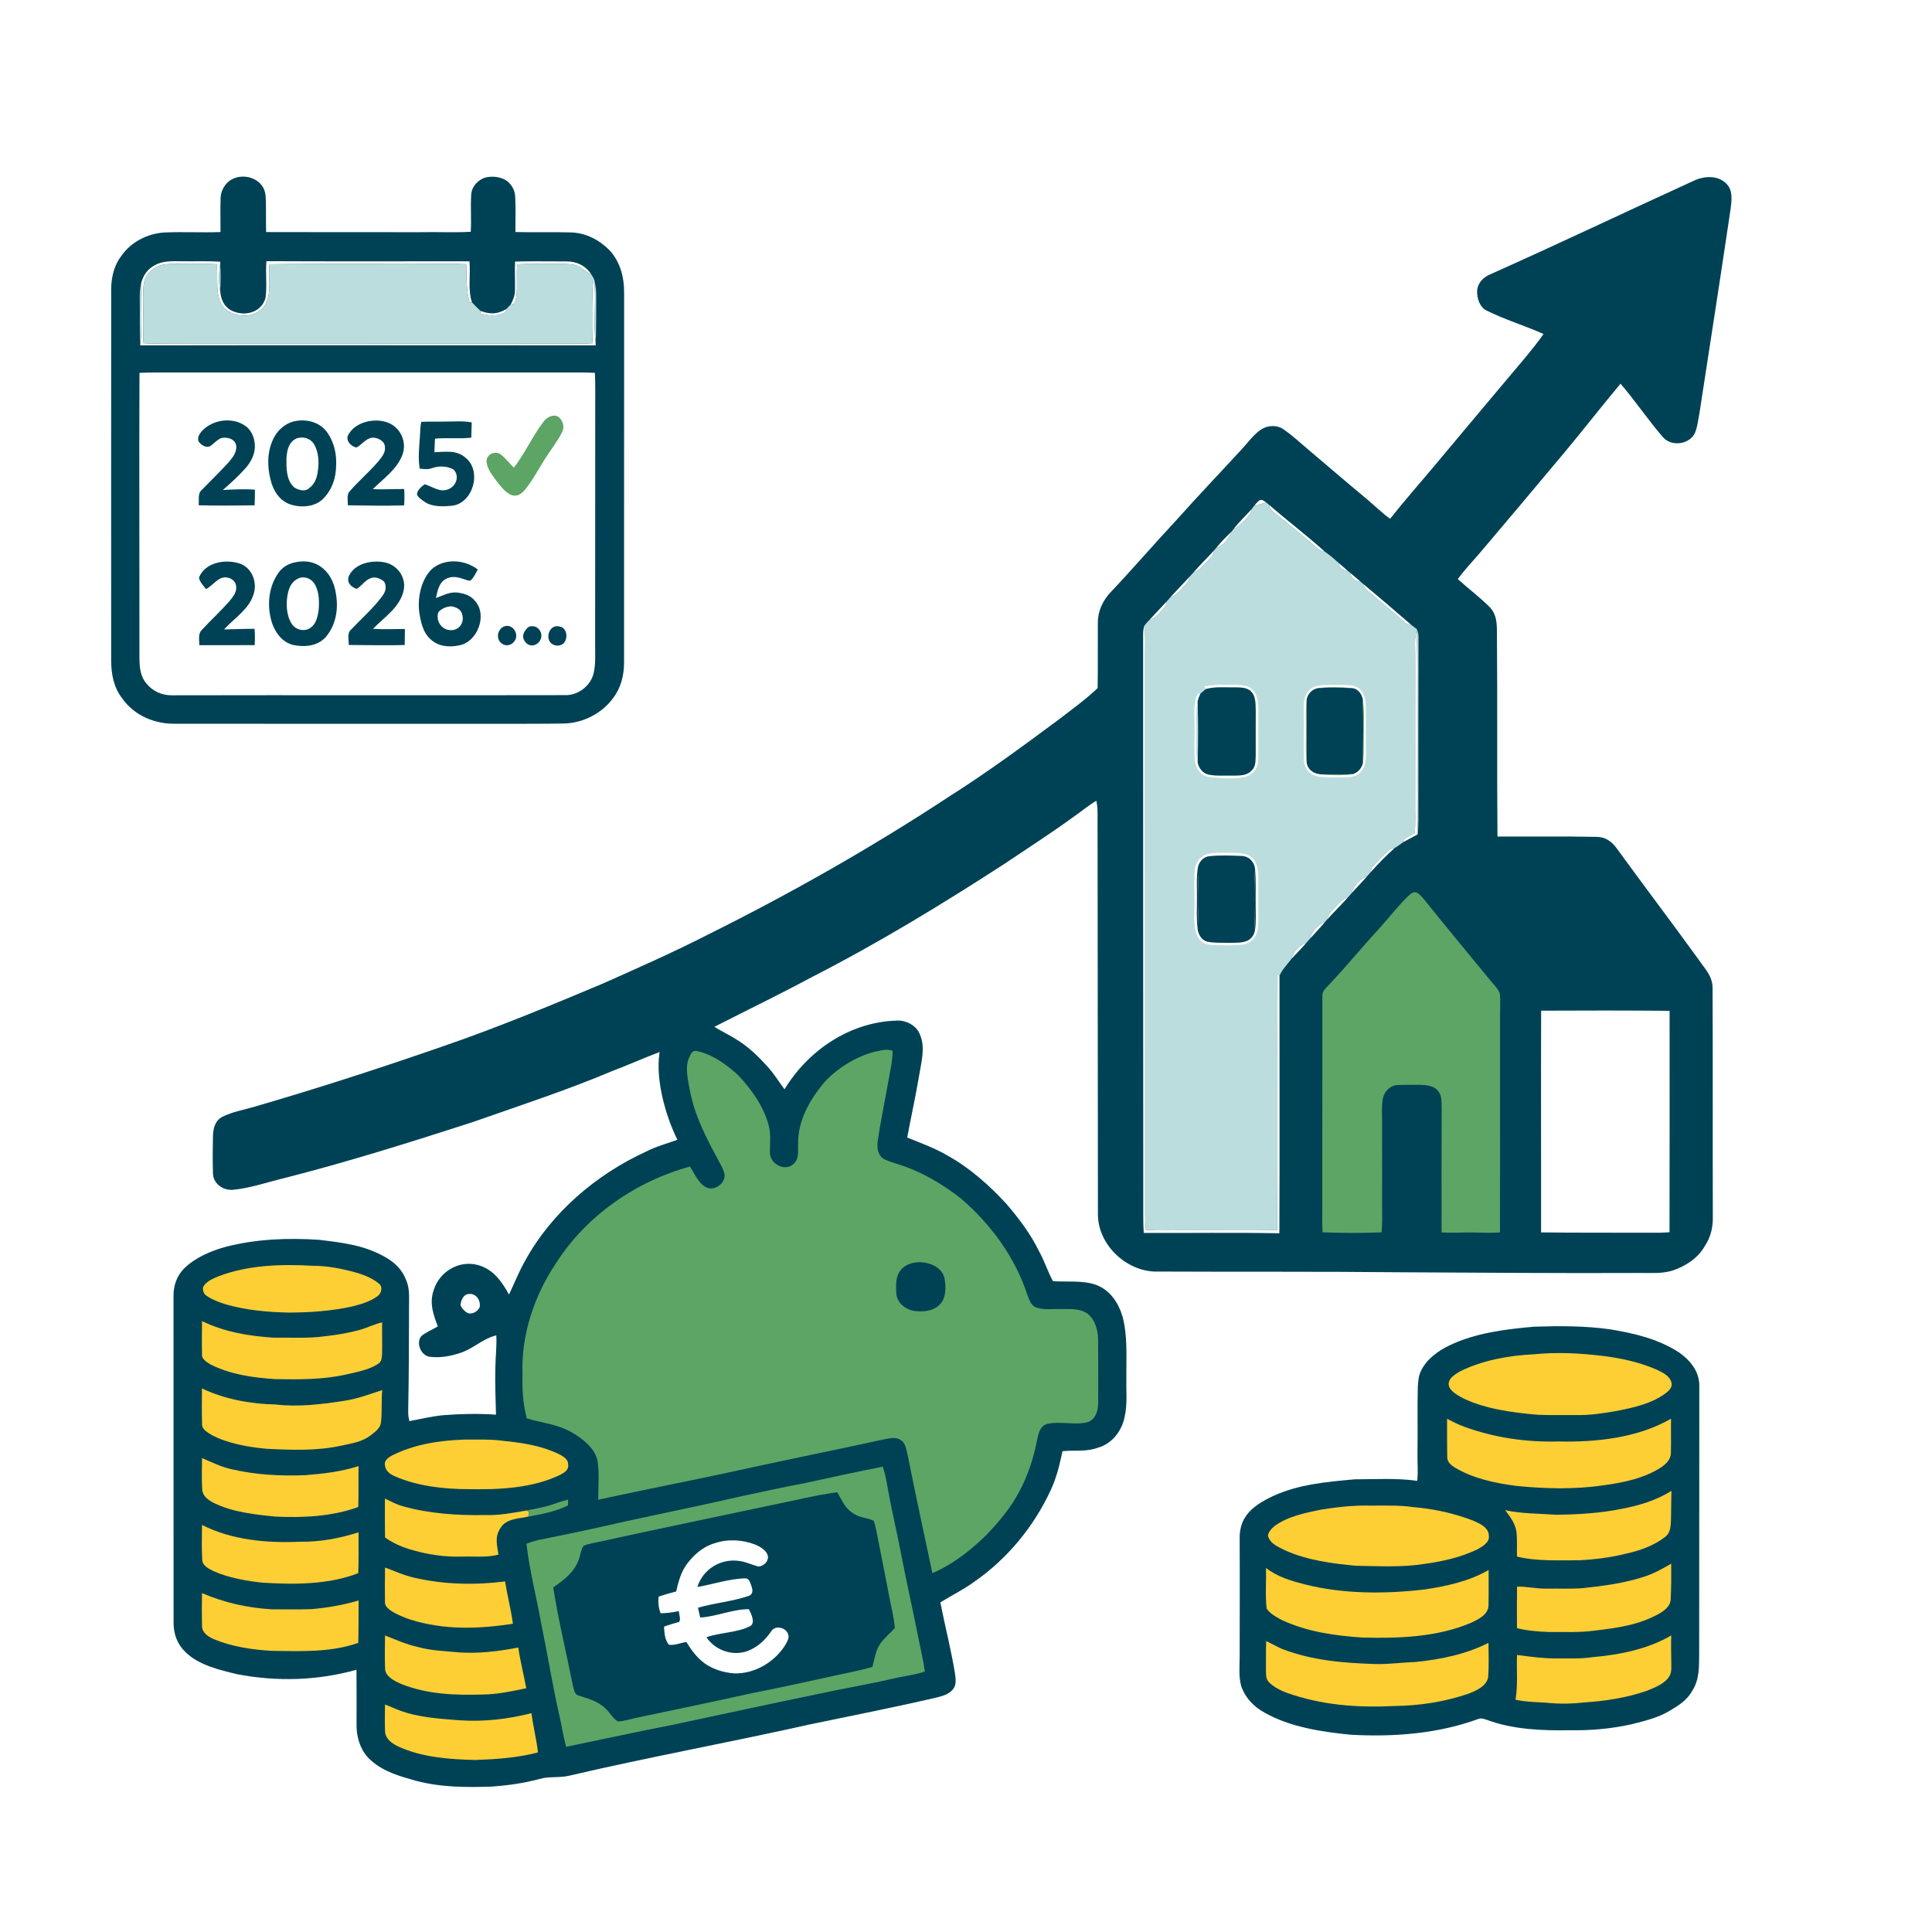 <?xml version="1.0" encoding="UTF-8" standalone="no"?>
<!DOCTYPE svg PUBLIC "-//W3C//DTD SVG 1.1//EN" "http://www.w3.org/Graphics/SVG/1.1/DTD/svg11.dtd">
<svg xmlns="http://www.w3.org/2000/svg" version="1.1" viewBox="0 0 1024 1024" width="1024.0pt" height="1024.0pt">
<path d="M 0.00 0.00 L 1024.00 0.00 L 1024.00 1024.00 L 0.00 1024.00 L 0.00 0.00 Z" fill="#ffffff" />
<path d="M 138.75 98.28 C 140.50 100.56 140.83 103.18 140.90 105.97 C 141.04 111.65 140.91 117.32 141.05 123.00 C 168.36 123.08 195.69 123.05 223.00 123.06 C 231.83 122.85 240.69 123.37 249.50 122.85 C 249.93 116.22 249.30 109.58 249.77 102.97 C 250.07 98.79 253.31 95.39 257.16 94.11 C 260.64 93.27 264.54 93.60 267.73 95.28 C 270.76 97.08 272.86 100.44 273.05 103.98 C 273.42 110.29 273.14 116.65 273.20 122.98 C 283.11 123.24 293.04 122.88 302.95 123.20 C 310.76 123.52 317.84 127.27 323.22 132.79 C 328.70 138.85 330.84 146.92 330.80 154.96 C 330.73 220.34 330.83 285.66 330.77 351.04 C 330.78 357.86 329.14 364.49 324.98 369.98 C 318.81 378.43 308.44 383.54 298.01 383.49 C 286.34 383.68 274.67 383.59 263.00 383.64 C 206.33 383.64 149.67 383.66 93.00 383.59 C 82.04 383.82 71.21 379.28 64.80 370.20 C 60.23 364.32 58.94 357.29 58.92 350.01 C 58.93 284.33 58.87 218.64 58.93 152.96 C 59.02 146.67 60.54 140.50 64.43 135.46 C 69.64 128.14 78.13 123.84 87.02 123.22 C 96.96 122.78 106.94 123.36 116.88 122.99 C 116.87 116.98 116.72 110.96 116.93 104.96 C 116.99 101.81 118.43 98.84 120.67 96.66 C 125.61 91.99 134.69 92.81 138.75 98.28 Z" fill="#004255" />
<path d="M 916.22 98.82 C 918.35 102.20 917.74 106.59 917.31 110.35 C 911.97 146.55 906.31 182.66 900.77 218.82 C 900.10 222.31 899.73 226.07 898.40 229.36 C 895.54 235.68 885.79 236.93 881.35 231.65 C 873.48 222.57 866.75 212.49 858.92 203.37 C 848.94 215.25 839.42 227.55 829.47 239.47 C 814.75 257.03 799.99 274.68 785.15 292.13 C 781.00 297.05 776.42 301.72 772.67 306.95 C 778.31 312.05 784.57 316.67 789.88 322.11 C 794.17 326.94 793.25 333.02 793.42 339.00 C 793.73 373.79 793.37 408.60 793.69 443.38 C 811.14 443.46 828.61 443.21 846.05 443.55 C 850.54 443.51 854.10 445.80 856.67 449.34 C 871.09 469.22 885.96 488.75 900.34 508.66 C 903.78 513.70 907.81 517.43 907.71 524.01 C 907.88 564.32 907.72 604.72 907.83 645.04 C 907.92 650.68 906.67 655.80 903.54 660.53 C 899.74 667.06 893.48 671.00 886.49 673.43 C 880.69 675.19 875.00 674.62 869.00 674.70 C 826.67 674.90 784.33 674.53 742.00 674.33 C 699.33 673.87 656.65 674.17 613.98 673.95 C 597.82 674.58 582.17 660.37 581.93 644.04 C 581.88 573.02 581.82 502.00 581.73 430.98 C 581.75 428.73 581.55 426.61 581.08 424.41 C 576.85 426.93 573.03 430.15 568.97 432.97 C 557.33 441.47 545.21 449.21 533.27 457.27 C 499.74 479.03 465.64 499.82 430.02 518.03 C 413.09 527.12 395.77 535.49 378.64 544.23 C 382.58 546.75 386.86 548.64 390.77 551.22 C 396.96 555.01 401.87 559.95 406.75 565.26 C 410.22 569.05 412.72 573.28 415.81 577.34 C 428.38 556.66 450.45 541.75 475.01 540.94 C 480.07 540.57 485.87 543.46 487.62 548.43 C 490.58 555.09 488.27 563.24 487.14 570.13 C 485.32 581.12 482.87 591.97 480.84 602.92 C 488.22 605.90 495.51 608.52 502.41 612.58 C 514.22 619.17 524.56 628.42 533.66 638.36 C 540.26 646.08 546.27 654.11 550.76 663.26 C 553.61 668.35 555.28 673.95 558.10 679.04 C 565.34 679.55 574.11 678.51 580.98 681.02 C 588.50 683.88 592.82 690.54 595.02 697.98 C 597.74 708.51 596.89 719.12 596.99 730.00 C 596.82 737.05 597.65 744.27 596.07 751.01 C 594.66 758.30 589.51 765.08 582.21 767.22 C 575.71 769.66 569.95 768.47 563.14 769.16 C 561.66 776.28 559.97 783.26 556.87 789.88 C 548.04 808.95 534.18 825.88 516.95 837.96 C 511.08 842.29 504.60 845.50 498.40 849.28 C 500.86 861.84 504.09 874.27 506.16 886.95 C 506.51 889.61 507.03 892.96 505.21 895.22 C 502.88 898.19 499.37 898.95 495.89 899.84 C 473.70 904.98 451.30 909.38 429.00 914.02 C 386.73 923.52 344.17 931.23 301.99 941.09 C 296.63 942.47 291.22 941.33 285.87 942.92 C 277.71 945.13 269.43 946.25 261.02 946.92 C 247.09 947.39 233.82 947.40 220.24 943.79 C 211.78 941.40 203.57 939.15 196.80 933.21 C 191.28 928.57 188.89 921.07 188.98 914.03 C 188.96 904.36 189.05 894.68 188.94 885.01 C 168.31 890.80 146.68 891.40 125.68 887.36 C 116.35 885.11 105.39 882.60 98.33 875.67 C 93.96 871.50 91.96 866.03 92.00 860.03 C 91.95 802.39 92.02 744.66 91.97 686.96 C 91.91 681.54 93.62 676.37 97.45 672.45 C 103.45 666.50 111.77 662.99 119.81 660.80 C 136.03 656.67 152.32 656.05 168.95 657.11 C 181.61 658.64 193.27 659.91 204.51 666.48 C 209.21 669.15 213.01 672.88 215.06 677.96 C 217.36 682.96 216.74 687.68 216.79 693.00 C 216.80 711.35 216.69 729.70 216.35 748.04 C 216.29 749.81 216.59 751.51 216.99 753.21 C 223.01 752.13 228.88 750.65 235.00 750.07 C 244.29 749.35 253.58 749.16 262.88 749.80 C 262.73 741.52 262.29 733.28 262.55 725.00 C 262.61 719.20 263.35 713.57 263.06 707.77 C 256.20 709.40 251.48 714.31 244.79 716.79 C 239.53 718.68 233.60 719.84 228.02 719.14 C 223.24 718.80 220.30 711.90 223.24 708.23 C 225.76 706.01 229.20 704.80 232.05 703.03 C 229.64 696.62 227.49 690.72 229.85 683.86 C 232.74 674.25 242.85 667.98 252.75 670.35 C 261.17 672.40 265.84 678.96 269.78 686.14 C 272.63 680.15 275.05 673.98 278.29 668.30 C 292.28 642.69 316.04 622.47 342.40 610.38 C 347.74 607.63 353.43 606.15 359.04 604.10 C 355.63 597.24 353.17 590.06 351.34 582.63 C 349.44 574.37 348.34 566.05 349.59 557.60 C 341.20 560.78 333.01 564.44 324.62 567.63 C 300.26 577.91 275.52 585.94 250.68 594.69 C 217.52 605.41 184.30 615.87 150.50 624.46 C 141.73 626.57 132.81 629.70 123.83 630.58 C 118.57 631.22 113.06 627.62 112.89 622.03 C 112.63 615.36 112.76 608.63 112.88 601.95 C 113.05 597.88 114.01 593.92 117.91 591.90 C 123.32 589.20 129.68 588.16 135.45 586.42 C 168.53 576.80 201.34 566.16 233.88 554.88 C 262.87 544.93 291.15 533.25 319.38 521.37 C 338.26 512.96 356.88 504.73 375.31 495.32 C 419.30 473.42 462.07 449.15 503.13 422.14 C 523.23 409.43 542.73 395.04 561.85 380.85 C 568.56 375.64 575.68 370.55 581.77 364.70 C 581.96 353.12 581.80 341.54 581.88 329.95 C 581.90 323.76 584.54 318.21 588.76 313.78 C 600.62 301.26 611.82 288.17 623.60 275.58 C 635.06 262.70 646.96 250.29 658.62 237.60 C 661.53 234.39 664.41 230.44 667.97 227.94 C 671.57 225.37 676.71 225.00 680.40 227.61 C 684.84 230.70 688.91 234.45 693.03 237.96 C 703.16 246.51 713.17 255.19 723.39 263.64 C 727.92 267.37 732.02 271.52 736.78 274.97 C 744.32 265.47 752.31 256.37 760.11 247.09 C 773.26 231.27 786.59 215.57 799.78 199.79 C 806.02 192.34 812.53 184.99 818.11 177.03 C 808.34 172.63 797.85 169.54 788.25 164.75 C 784.25 163.05 782.75 158.02 782.91 154.04 C 783.32 149.59 786.32 146.89 790.23 145.23 C 826.29 129.15 861.89 112.16 897.80 95.77 C 903.89 92.90 912.02 92.79 916.22 98.82 Z" fill="#004255" />
<path d="M 141.22 138.43 C 177.05 138.60 212.96 138.50 248.80 138.49 C 249.52 145.65 247.82 153.57 250.18 160.29 L 248.91 160.48 C 247.00 153.71 247.34 146.98 247.10 140.04 C 244.06 139.91 241.03 139.85 238.00 139.88 C 206.29 140.11 174.55 139.68 142.85 140.06 C 142.08 146.83 144.22 155.66 140.53 161.55 C 136.56 168.22 127.11 168.66 120.98 165.00 C 117.27 162.72 115.95 158.87 115.40 154.75 C 114.88 149.88 115.28 144.94 114.99 140.05 C 108.33 139.73 101.68 140.01 95.00 139.88 C 91.91 139.89 88.53 139.71 85.53 140.51 C 81.79 141.67 78.27 144.17 76.90 147.97 C 75.56 151.64 75.92 156.14 75.87 160.00 C 76.01 167.32 75.65 174.63 76.08 181.92 C 80.38 182.15 84.69 182.10 89.00 182.03 C 159.66 182.06 230.34 182.06 301.00 182.05 C 305.32 182.10 309.63 182.13 313.94 181.94 C 314.33 175.61 314.10 169.34 314.17 163.00 C 314.23 157.74 313.54 152.95 314.75 147.76 L 315.00 148.68 C 316.05 159.80 314.46 171.08 315.72 182.16 L 315.75 183.04 C 235.28 183.04 154.78 182.91 74.31 183.05 L 74.35 182.19 C 75.59 171.54 74.55 160.60 74.87 149.88 C 75.88 146.06 78.19 142.64 81.73 140.75 C 86.28 138.07 90.93 138.50 96.00 138.46 C 102.96 138.61 109.84 138.24 116.76 138.73 L 116.73 139.73 C 115.96 144.68 115.82 149.38 116.72 154.32 C 117.07 159.39 119.50 163.86 124.60 165.36 C 131.18 167.64 138.94 164.89 140.75 157.78 C 141.62 151.43 140.64 144.82 141.22 138.43 Z" fill="#ffffff" />
<path d="M 273.00 138.64 C 282.00 138.36 291.02 138.61 300.03 138.56 C 305.56 138.46 310.31 140.74 313.37 145.39 C 309.96 144.14 307.98 141.16 304.53 140.44 C 301.14 139.70 297.45 139.90 294.00 139.90 C 287.36 140.03 280.76 139.72 274.13 140.10 C 273.65 145.70 274.28 151.33 273.78 156.91 C 273.33 158.91 273.26 161.32 270.69 161.42 C 271.92 159.08 272.92 156.73 272.95 154.04 C 273.07 148.91 272.76 143.78 273.00 138.64 Z" fill="#ffffff" />
<path d="M 95.00 139.88 C 101.68 140.01 108.33 139.73 114.99 140.05 C 115.28 144.94 114.88 149.88 115.40 154.75 C 115.95 158.87 117.27 162.72 120.98 165.00 C 127.11 168.66 136.56 168.22 140.53 161.55 C 144.22 155.66 142.08 146.83 142.85 140.06 C 174.55 139.68 206.29 140.11 238.00 139.88 C 241.03 139.85 244.06 139.91 247.10 140.04 C 247.34 146.98 247.00 153.71 248.91 160.48 L 250.18 160.29 C 251.65 161.84 253.15 163.34 254.69 164.82 L 254.52 166.17 C 258.76 167.30 262.86 167.82 266.99 165.92 C 268.13 165.49 268.10 164.76 268.45 163.74 C 269.16 162.93 269.90 162.15 270.69 161.42 C 273.26 161.32 273.33 158.91 273.78 156.91 C 274.28 151.33 273.65 145.70 274.13 140.10 C 280.76 139.72 287.36 140.03 294.00 139.90 C 297.45 139.90 301.14 139.70 304.53 140.44 C 307.98 141.16 309.96 144.14 313.37 145.39 C 313.87 146.15 314.33 146.95 314.75 147.76 C 313.54 152.95 314.23 157.74 314.17 163.00 C 314.10 169.34 314.33 175.61 313.94 181.94 C 309.63 182.13 305.32 182.10 301.00 182.05 C 230.34 182.06 159.66 182.06 89.00 182.03 C 84.69 182.10 80.38 182.15 76.08 181.92 C 75.65 174.63 76.01 167.32 75.87 160.00 C 75.92 156.14 75.56 151.64 76.90 147.97 C 78.27 144.17 81.79 141.67 85.53 140.51 C 88.53 139.71 91.91 139.89 95.00 139.88 Z" fill="#bcddde" />
<path d="M 116.73 139.73 C 116.98 144.64 117.01 149.41 116.72 154.32 C 115.82 149.38 115.96 144.68 116.73 139.73 Z" fill="#bcddde" />
<path d="M 315.00 148.68 C 315.80 151.40 316.04 154.17 316.00 157.00 C 315.91 165.39 316.13 173.77 315.72 182.16 C 314.46 171.08 316.05 159.80 315.00 148.68 Z" fill="#bcddde" />
<path d="M 74.87 149.88 C 74.55 160.60 75.59 171.54 74.35 182.19 C 73.91 175.13 74.22 168.08 74.09 161.00 C 74.06 157.20 73.91 153.60 74.87 149.88 Z" fill="#bcddde" />
<path d="M 268.45 163.74 C 268.10 164.76 268.13 165.49 266.99 165.92 C 262.86 167.82 258.76 167.30 254.52 166.17 L 254.69 164.82 C 260.01 166.68 263.56 166.64 268.45 163.74 Z" fill="#ffffff" />
<path d="M 73.93 197.62 C 79.96 197.33 85.94 197.48 92.00 197.43 C 163.67 197.42 235.32 197.44 307.00 197.42 C 309.78 197.41 312.55 197.46 315.32 197.62 C 315.64 204.40 315.42 211.21 315.48 218.00 C 315.43 259.33 315.50 300.67 315.43 342.00 C 315.43 346.80 315.75 352.01 314.67 356.70 C 313.07 363.66 306.17 368.83 299.03 368.43 C 229.70 368.58 160.28 368.37 90.97 368.52 C 85.72 368.52 81.02 366.39 77.66 362.35 C 74.17 358.34 73.90 353.06 73.90 348.01 C 73.95 297.93 73.71 247.67 73.93 197.62 Z" fill="#ffffff" />
<path d="M 295.99 220.95 C 298.29 222.69 299.39 226.30 297.97 228.94 C 295.99 233.06 293.08 236.77 290.59 240.60 C 286.40 246.71 283.04 253.65 278.39 259.41 C 276.53 261.57 274.51 263.30 271.45 262.52 C 268.02 261.40 265.31 257.61 263.12 254.88 C 260.92 251.91 257.76 247.92 257.87 244.07 C 258.24 240.58 262.42 238.93 265.24 240.75 C 267.88 242.74 270.01 245.51 272.33 247.87 C 278.36 240.22 282.27 230.98 288.26 223.27 C 290.00 221.06 293.31 219.28 295.99 220.95 Z" fill="#5da564" />
<path d="M 130.16 225.82 C 133.68 228.32 135.15 232.83 135.08 237.00 C 134.94 241.25 132.88 244.98 130.15 248.13 C 126.44 252.27 122.32 256.09 118.11 259.70 C 123.73 259.45 129.50 259.06 135.11 259.55 C 135.13 262.32 135.08 265.07 134.94 267.84 C 125.08 267.95 115.17 268.05 105.31 267.82 C 105.59 265.33 104.71 261.57 106.81 259.80 C 111.57 254.90 116.51 250.15 121.12 245.10 C 123.21 242.65 125.75 239.52 125.16 236.08 C 124.59 232.57 120.28 231.48 117.28 232.19 C 115.10 232.98 113.34 235.16 111.42 236.46 C 109.04 237.64 106.34 235.71 105.11 233.71 C 104.62 231.45 105.83 229.83 107.23 228.23 C 113.01 222.26 123.33 220.91 130.16 225.82 Z" fill="#004255" />
<path d="M 155.40 223.43 C 162.30 221.68 170.13 223.72 173.98 230.02 C 178.20 236.56 178.86 244.20 177.70 251.75 C 176.82 256.48 174.75 260.91 171.31 264.31 C 166.83 268.96 158.67 269.32 152.99 267.01 C 147.77 264.83 144.80 259.82 143.47 254.53 C 141.58 247.37 141.55 239.58 144.77 232.79 C 146.80 228.35 150.66 224.76 155.40 223.43 Z" fill="#004255" />
<path d="M 205.18 223.85 C 212.22 226.26 215.94 234.30 213.22 241.23 C 210.23 248.95 203.18 253.66 197.59 259.26 C 203.12 259.53 208.68 259.14 214.22 259.20 C 214.42 262.10 214.42 264.96 214.19 267.86 C 204.26 268.17 194.28 267.97 184.35 267.82 C 184.46 265.42 183.57 262.22 185.37 260.36 C 190.16 254.86 195.78 250.08 200.53 244.53 C 202.20 242.36 204.37 240.02 204.03 237.07 C 204.11 233.79 200.00 231.65 197.10 232.02 C 193.86 232.43 191.67 235.78 188.95 237.17 C 185.88 236.72 182.62 232.95 184.92 229.96 C 188.69 223.53 198.54 221.46 205.18 223.85 Z" fill="#004255" />
<path d="M 223.28 223.58 C 227.51 223.38 231.76 223.56 236.00 223.44 C 240.84 223.48 245.27 222.97 250.03 223.89 C 249.96 226.58 249.88 229.27 249.79 231.96 C 243.37 232.71 236.98 231.87 230.55 232.51 C 230.43 234.91 230.33 237.30 230.23 239.69 C 235.92 239.50 241.88 238.40 246.54 242.46 C 255.51 249.23 251.04 266.28 239.96 268.02 C 235.13 268.48 229.22 268.87 225.04 265.96 C 223.64 264.98 221.44 263.64 221.00 261.91 C 221.10 259.81 223.46 257.83 225.06 256.68 C 229.49 257.87 233.24 261.47 238.08 259.09 C 242.08 257.23 243.64 251.86 240.22 248.71 C 236.76 246.99 232.68 246.84 229.03 248.11 C 226.82 248.96 224.71 248.64 222.45 248.38 C 221.45 242.36 222.25 236.82 222.60 230.79 C 222.77 228.42 222.74 225.90 223.28 223.58 Z" fill="#004255" />
<path d="M 157.35 232.30 C 160.84 231.24 164.57 232.30 166.49 235.50 C 168.89 239.56 169.17 245.00 168.46 249.56 C 168.04 253.23 166.87 256.55 163.79 258.79 C 161.60 260.82 157.93 259.74 155.80 258.21 C 151.68 254.31 151.78 248.19 151.81 242.95 C 152.11 238.65 152.96 234.19 157.35 232.30 Z" fill="#ffffff" />
<path d="M 667.41 265.26 C 669.04 264.47 669.80 265.51 671.12 266.28 C 668.95 266.99 666.77 267.63 664.58 268.28 C 665.47 267.19 666.33 266.15 667.41 265.26 Z" fill="#ffffff" />
<path d="M 671.12 266.28 C 671.65 266.68 672.16 267.11 672.64 267.57 C 673.16 269.80 674.08 270.76 675.86 272.16 C 682.22 277.08 688.36 282.28 694.52 287.45 C 697.14 289.50 698.77 291.98 702.25 292.47 C 704.96 294.26 707.30 296.36 709.70 298.52 C 709.98 301.50 711.53 302.20 714.28 302.48 C 714.72 302.86 715.16 303.23 715.61 303.60 C 716.20 306.69 718.27 308.14 721.29 308.46 C 721.73 308.83 722.18 309.21 722.63 309.57 C 723.04 311.23 723.50 312.03 724.84 313.12 C 731.42 318.57 737.94 324.09 744.35 329.73 C 745.49 330.82 746.82 331.08 748.28 331.44 C 749.22 332.11 750.14 332.81 751.02 333.56 C 749.46 338.46 750.16 342.96 750.08 348.00 C 750.07 373.67 750.03 399.33 750.06 425.00 C 750.01 430.58 750.32 436.10 749.83 441.67 C 747.81 442.74 745.61 443.72 743.76 445.03 L 743.70 446.38 C 742.25 447.49 740.76 448.55 739.17 449.46 C 737.94 449.79 736.80 449.81 735.86 450.78 C 733.13 453.31 730.32 456.14 727.81 458.89 C 726.84 459.85 726.71 460.98 726.49 462.26 C 725.80 463.06 725.11 463.86 724.41 464.65 C 721.03 465.61 716.88 469.66 716.52 473.25 C 715.82 474.05 715.12 474.85 714.41 475.65 C 711.33 476.39 709.92 478.68 707.76 480.77 C 705.91 482.84 703.90 484.33 703.50 487.26 C 703.11 487.70 702.73 488.14 702.34 488.58 C 699.09 489.62 694.93 493.82 694.54 497.29 C 693.84 498.08 693.14 498.88 692.43 499.67 C 689.06 500.56 685.09 504.79 684.49 508.23 C 682.26 511.24 679.67 513.70 678.15 517.21 L 677.12 515.90 C 676.91 561.22 677.22 606.62 676.95 651.95 C 661.31 652.26 645.65 651.97 630.00 652.07 C 622.45 651.95 614.85 652.38 607.32 651.82 C 607.13 649.22 606.98 646.61 606.95 644.00 C 606.97 545.00 606.92 446.00 606.93 347.00 C 606.94 341.82 607.17 336.73 606.55 331.57 C 607.48 330.42 608.47 329.33 609.50 328.27 C 611.89 327.94 613.14 326.34 614.74 324.72 C 616.44 322.80 618.27 321.44 618.46 318.70 C 619.13 317.88 619.82 317.09 620.53 316.32 C 623.45 315.78 624.72 313.64 626.72 311.70 C 628.39 309.75 630.28 308.47 630.46 305.72 C 631.17 304.93 631.88 304.15 632.60 303.37 C 635.65 302.60 637.02 300.27 639.21 298.21 C 641.06 296.07 643.25 294.78 643.46 291.73 C 643.85 291.29 644.23 290.84 644.61 290.39 C 648.54 289.29 651.25 285.26 652.77 281.70 C 653.10 281.30 653.44 280.90 653.77 280.50 C 657.20 278.97 659.67 275.87 662.17 273.08 C 663.08 272.11 663.15 270.96 663.48 269.74 C 663.84 269.25 664.21 268.76 664.58 268.28 C 666.77 267.63 668.95 266.99 671.12 266.28 Z" fill="#bcddde" />
<path d="M 672.64 267.57 C 682.35 276.05 692.70 283.81 702.25 292.47 C 698.77 291.98 697.14 289.50 694.52 287.45 C 688.36 282.28 682.22 277.08 675.86 272.16 C 674.08 270.76 673.16 269.80 672.64 267.57 Z" fill="#ffffff" />
<path d="M 663.48 269.74 C 663.15 270.96 663.08 272.11 662.17 273.08 C 659.67 275.87 657.20 278.97 653.77 280.50 C 656.66 276.61 660.26 273.42 663.48 269.74 Z" fill="#ffffff" />
<path d="M 652.77 281.70 C 651.25 285.26 648.54 289.29 644.61 290.39 C 647.13 287.30 649.93 284.49 652.77 281.70 Z" fill="#ffffff" />
<path d="M 643.46 291.73 C 643.25 294.78 641.06 296.07 639.21 298.21 C 637.02 300.27 635.65 302.60 632.60 303.37 C 636.09 299.36 639.92 295.69 643.46 291.73 Z" fill="#ffffff" />
<path d="M 126.48 298.52 C 133.53 300.50 136.67 308.70 134.28 315.30 C 131.86 322.97 124.04 327.75 118.76 333.61 C 124.14 333.52 129.53 333.24 134.92 333.29 C 135.16 336.18 135.16 339.05 134.99 341.94 C 125.20 341.98 115.40 341.98 105.61 341.97 C 105.72 339.29 104.82 335.97 106.93 333.92 C 111.72 328.73 116.96 323.92 121.64 318.62 C 123.58 316.19 125.87 313.47 125.06 310.12 C 124.32 306.59 119.71 305.05 116.68 306.67 C 113.92 308.15 111.99 310.76 109.18 312.24 C 107.93 310.45 105.58 308.27 105.49 306.03 C 108.78 298.10 119.03 296.32 126.48 298.52 Z" fill="#004255" />
<path d="M 155.29 298.30 C 159.78 297.17 164.42 297.15 168.55 299.45 C 174.27 302.67 177.24 308.62 178.09 314.96 C 179.44 323.00 178.01 331.33 172.66 337.67 C 168.23 342.56 161.31 343.12 155.21 341.81 C 149.65 340.28 146.31 335.85 144.35 330.66 C 141.33 321.79 142.09 311.34 147.60 303.59 C 149.44 300.92 152.20 299.17 155.29 298.30 Z" fill="#004255" />
<path d="M 203.89 298.07 C 210.61 299.39 215.42 306.06 213.94 312.90 C 212.07 321.88 203.60 327.11 197.71 333.29 C 203.32 333.65 208.98 333.38 214.60 333.38 C 214.59 336.21 214.54 339.04 214.50 341.87 C 204.64 342.16 194.72 341.89 184.85 341.85 C 184.91 339.45 183.89 335.64 185.90 333.88 C 191.49 327.93 197.92 322.39 202.74 315.78 C 204.46 313.38 204.98 311.17 203.69 308.39 C 201.90 306.72 198.89 305.40 196.48 306.45 C 193.29 307.56 191.70 310.68 188.98 312.14 C 185.95 311.00 183.52 308.67 184.96 305.20 C 188.23 298.47 197.17 296.73 203.89 298.07 Z" fill="#004255" />
<path d="M 253.23 301.85 C 252.13 303.74 251.16 306.06 249.53 307.56 C 248.58 308.17 247.05 307.22 246.04 307.02 C 242.65 305.80 239.29 305.07 236.00 307.04 C 232.56 309.00 231.88 313.47 231.05 316.98 C 234.70 315.64 237.92 313.80 241.95 314.02 C 245.43 314.36 249.41 315.47 251.64 318.37 C 258.68 325.89 253.03 340.63 243.00 342.12 C 237.83 343.19 232.16 342.58 228.19 338.82 C 224.07 335.22 222.89 329.15 222.15 323.98 C 221.32 316.45 223.27 307.27 228.74 301.74 C 235.46 295.76 246.34 296.47 253.23 301.85 Z" fill="#004255" />
<path d="M 709.70 298.52 C 711.23 299.83 712.76 301.15 714.28 302.48 C 711.53 302.20 709.98 301.50 709.70 298.52 Z" fill="#ffffff" />
<path d="M 715.61 303.60 C 717.56 305.16 719.43 306.81 721.29 308.46 C 718.27 308.14 716.20 306.69 715.61 303.60 Z" fill="#ffffff" />
<path d="M 158.46 306.43 C 161.82 305.19 165.41 306.90 167.04 309.97 C 169.21 314.09 169.33 319.34 168.82 323.87 C 168.32 327.08 167.49 330.68 164.67 332.66 C 161.45 335.11 156.52 333.85 154.52 330.48 C 151.69 325.93 151.51 319.66 152.56 314.55 C 153.30 311.03 154.95 307.83 158.46 306.43 Z" fill="#ffffff" />
<path d="M 630.46 305.72 C 630.28 308.47 628.39 309.75 626.72 311.70 C 624.72 313.64 623.45 315.78 620.53 316.32 C 623.79 312.74 627.21 309.31 630.46 305.72 Z" fill="#ffffff" />
<path d="M 722.63 309.57 C 731.25 316.77 739.79 324.09 748.28 331.44 C 746.82 331.08 745.49 330.82 744.35 329.73 C 737.94 324.09 731.42 318.57 724.84 313.12 C 723.50 312.03 723.04 311.23 722.63 309.57 Z" fill="#ffffff" />
<path d="M 618.46 318.70 C 618.27 321.44 616.44 322.80 614.74 324.72 C 613.14 326.34 611.89 327.94 609.50 328.27 C 612.51 325.10 615.47 321.89 618.46 318.70 Z" fill="#ffffff" />
<path d="M 239.11 321.36 C 241.95 321.81 244.53 322.96 245.07 326.10 C 246.09 330.16 243.29 334.11 239.00 333.99 C 234.09 334.05 230.78 329.04 232.34 324.45 C 234.07 322.56 236.57 321.49 239.11 321.36 Z" fill="#ffffff" />
<path d="M 266.47 332.36 C 270.58 330.02 274.60 334.47 273.40 338.48 C 272.37 341.27 269.39 342.90 266.59 341.49 C 262.98 339.56 263.15 334.50 266.47 332.36 Z" fill="#004255" />
<path d="M 280.35 332.17 C 283.11 331.22 285.80 332.65 286.70 335.38 C 287.78 338.50 285.27 342.01 282.00 342.10 C 279.42 342.17 277.25 339.56 277.21 337.08 C 277.51 335.13 278.74 333.29 280.35 332.17 Z" fill="#004255" />
<path d="M 293.46 332.31 C 294.67 331.67 296.30 331.88 297.54 332.33 C 301.11 333.84 301.07 340.18 297.57 341.73 C 296.08 342.44 294.08 342.34 292.72 341.37 C 289.50 339.42 290.21 333.89 293.46 332.31 Z" fill="#004255" />
<path d="M 606.55 331.57 C 607.17 336.73 606.94 341.82 606.93 347.00 C 606.92 446.00 606.97 545.00 606.95 644.00 C 606.98 646.61 607.13 649.22 607.32 651.82 C 614.85 652.38 622.45 651.95 630.00 652.07 C 645.65 651.97 661.31 652.26 676.95 651.95 C 677.22 606.62 676.91 561.22 677.12 515.90 L 678.15 517.21 C 678.11 562.68 678.29 608.20 678.09 653.66 C 654.14 653.20 630.15 653.58 606.20 653.48 C 605.99 650.32 605.94 647.16 605.96 644.00 C 605.86 541.34 605.94 438.61 605.88 335.96 C 605.90 334.45 606.10 333.02 606.55 331.57 Z" fill="#ffffff" />
<path d="M 751.02 333.56 C 751.54 369.77 750.89 406.04 751.37 442.24 C 748.84 443.68 746.23 444.94 743.70 446.38 L 743.76 445.03 C 745.61 443.72 747.81 442.74 749.83 441.67 C 750.32 436.10 750.01 430.58 750.06 425.00 C 750.03 399.33 750.07 373.67 750.08 348.00 C 750.16 342.96 749.46 338.46 751.02 333.56 Z" fill="#ffffff" />
<path d="M 751.02 333.56 C 751.67 335.01 751.85 336.39 751.84 337.97 C 751.71 367.66 751.80 397.32 751.76 427.00 C 751.75 432.11 752.00 437.15 751.37 442.24 C 750.89 406.04 751.54 369.77 751.02 333.56 Z" fill="#bcddde" />
<path d="M 656.05 363.05 C 659.13 363.13 661.96 363.39 664.13 365.85 C 667.34 369.45 666.94 374.51 666.98 379.00 C 666.75 387.00 667.15 395.02 666.88 403.01 C 666.79 407.31 663.98 410.80 659.79 411.78 C 653.77 413.15 647.17 412.45 641.08 411.82 C 637.06 411.45 634.46 408.29 633.55 404.56 C 632.57 398.51 633.37 392.13 633.14 386.00 C 633.36 380.23 632.06 372.85 634.86 367.67 L 636.25 367.65 C 635.65 369.00 635.07 370.33 634.77 371.79 C 633.54 376.90 634.22 382.70 634.18 388.00 C 634.33 393.28 633.62 399.08 634.81 404.19 C 635.48 407.18 637.35 409.73 640.41 410.52 C 644.46 411.43 648.87 410.94 653.01 411.08 C 656.74 411.00 660.55 411.36 663.37 408.42 C 665.78 406.23 665.35 402.98 665.55 400.01 C 665.58 392.34 665.47 384.67 665.57 377.00 C 665.42 373.67 665.73 369.30 663.29 366.71 C 660.94 364.10 657.19 364.40 654.00 364.32 C 648.77 364.43 644.10 363.83 639.10 365.21 L 638.35 363.87 C 644.32 362.57 649.90 363.07 656.05 363.05 Z" fill="#ffffff" />
<path d="M 704.99 363.03 C 709.12 363.09 713.49 362.73 717.55 363.55 C 721.50 364.56 723.44 368.26 723.76 372.08 C 724.24 378.69 723.79 385.37 723.93 392.00 C 723.85 396.38 724.39 401.15 723.34 405.42 C 722.26 409.22 718.96 411.74 715.01 411.86 C 709.78 412.06 704.41 412.21 699.20 411.67 C 694.69 411.11 691.24 407.63 691.13 403.01 C 690.85 394.69 691.20 386.33 691.01 378.00 C 691.10 373.86 690.57 368.99 693.82 365.83 C 696.75 362.89 701.16 363.14 704.99 363.03 Z" fill="#ffffff" />
<path d="M 716.19 364.68 C 710.44 364.44 704.55 364.40 698.80 364.67 C 704.53 363.94 710.46 364.11 716.19 364.68 Z" fill="#5da564" />
<path d="M 639.10 365.21 C 644.10 363.83 648.77 364.43 654.00 364.32 C 657.19 364.40 660.94 364.10 663.29 366.71 C 665.73 369.30 665.42 373.67 665.57 377.00 C 665.47 384.67 665.58 392.34 665.55 400.01 C 665.35 402.98 665.78 406.23 663.37 408.42 C 660.55 411.36 656.74 411.00 653.01 411.08 C 648.87 410.94 644.46 411.43 640.41 410.52 C 637.35 409.73 635.48 407.18 634.81 404.19 C 635.01 393.40 635.05 382.58 634.77 371.79 C 635.07 370.33 635.65 369.00 636.25 367.65 C 637.22 366.86 638.17 366.04 639.10 365.21 Z" fill="#004255" />
<path d="M 698.80 364.67 C 704.55 364.40 710.44 364.44 716.19 364.68 C 719.64 364.81 721.74 367.65 722.34 370.81 C 722.69 381.92 722.48 393.09 722.41 404.20 C 721.90 407.05 719.82 409.34 717.12 410.30 C 711.38 410.64 705.55 410.58 699.80 410.39 C 696.25 410.06 693.07 407.95 692.57 404.22 C 692.43 393.08 692.46 381.91 692.56 370.77 C 693.09 367.57 695.62 365.17 698.80 364.67 Z" fill="#004255" />
<path d="M 692.56 370.77 C 692.46 381.91 692.43 393.08 692.57 404.22 C 691.81 398.57 692.27 392.70 692.17 387.00 C 692.27 381.63 691.81 376.10 692.56 370.77 Z" fill="#5da564" />
<path d="M 722.34 370.81 C 723.25 376.42 722.75 382.32 722.84 388.00 C 722.69 393.38 723.09 398.87 722.41 404.20 C 722.48 393.09 722.69 381.92 722.34 370.81 Z" fill="#5da564" />
<path d="M 634.77 371.79 C 635.05 382.58 635.01 393.40 634.81 404.19 C 633.62 399.08 634.33 393.28 634.18 388.00 C 634.22 382.70 633.54 376.90 634.77 371.79 Z" fill="#bcddde" />
<path d="M 699.80 410.39 C 705.55 410.58 711.38 410.64 717.12 410.30 C 711.44 411.18 705.51 410.98 699.80 410.39 Z" fill="#5da564" />
<path d="M 739.17 449.46 C 734.71 453.48 730.51 457.80 726.49 462.26 C 726.71 460.98 726.84 459.85 727.81 458.89 C 730.32 456.14 733.13 453.31 735.86 450.78 C 736.80 449.81 737.94 449.79 739.17 449.46 Z" fill="#ffffff" />
<path d="M 650.00 452.01 C 654.51 452.18 660.60 451.37 664.01 454.99 C 667.33 458.75 666.96 464.32 666.98 469.00 C 666.77 476.33 667.19 483.69 666.85 491.01 C 666.62 495.39 664.09 499.53 659.60 500.51 C 654.50 501.35 649.13 500.91 643.96 500.96 C 640.39 500.88 637.03 500.26 635.09 496.94 C 631.96 491.75 633.31 483.87 633.07 478.00 C 633.15 472.68 632.82 467.31 633.19 462.00 C 633.42 458.87 634.38 455.94 637.05 454.07 C 640.47 451.48 645.93 452.15 650.00 452.01 Z" fill="#ffffff" />
<path d="M 641.00 453.80 C 646.61 453.21 652.40 453.45 658.04 453.67 C 662.03 453.80 664.92 456.82 665.20 460.74 C 664.55 471.49 664.68 482.44 665.15 493.19 C 664.68 495.66 663.11 497.87 660.71 498.79 C 657.76 499.89 654.12 499.67 651.00 499.71 C 647.40 499.63 643.60 499.86 640.07 499.13 C 636.97 498.56 635.04 495.19 634.75 492.27 C 635.41 481.89 635.42 471.14 634.75 460.76 C 635.08 457.32 637.38 454.17 641.00 453.80 Z" fill="#004255" />
<path d="M 634.75 460.76 C 635.42 471.14 635.41 481.89 634.75 492.27 C 634.08 486.92 634.41 481.39 634.40 476.00 C 634.50 470.98 634.03 465.72 634.75 460.76 Z" fill="#004255" />
<path d="M 665.20 460.74 C 665.81 466.77 665.43 472.94 665.53 479.00 C 665.50 483.66 665.91 488.60 665.15 493.19 C 664.68 482.44 664.55 471.49 665.20 460.74 Z" fill="#004255" />
<path d="M 724.41 464.65 C 721.87 467.61 719.10 470.33 716.52 473.25 C 716.88 469.66 721.03 465.61 724.41 464.65 Z" fill="#ffffff" />
<path d="M 750.79 473.02 C 752.67 473.95 754.13 475.94 755.46 477.53 C 766.39 491.24 777.65 504.67 788.75 518.25 C 790.76 520.84 793.38 523.26 794.85 526.20 C 795.46 530.39 794.99 534.77 795.06 539.00 C 795.03 577.06 795.10 615.16 795.02 653.22 C 790.68 653.52 786.34 653.40 782.00 653.26 C 776.00 653.06 770.06 653.65 764.06 653.19 C 763.99 631.12 764.08 609.05 764.12 586.98 C 764.00 583.85 764.30 580.48 762.03 577.99 C 759.72 575.47 756.28 575.07 753.05 575.01 C 749.03 575.02 745.00 574.92 740.99 575.06 C 736.83 575.13 733.46 578.70 732.84 582.68 C 732.21 586.70 732.56 590.94 732.53 595.00 C 732.53 610.00 732.54 625.00 732.54 640.00 C 732.61 644.40 732.64 648.79 732.25 653.17 C 721.93 653.64 711.31 653.55 700.98 653.16 C 700.71 648.11 700.83 643.06 700.86 638.00 C 700.88 601.26 700.84 564.78 700.90 527.96 C 700.76 525.26 702.58 524.01 704.18 522.17 C 713.46 512.41 721.94 501.95 731.08 492.06 C 736.13 486.48 740.76 480.42 746.13 475.16 C 747.58 473.98 748.73 472.42 750.79 473.02 Z" fill="#5da564" />
<path d="M 714.41 475.65 C 710.87 479.61 707.07 483.33 703.50 487.26 C 703.90 484.33 705.91 482.84 707.76 480.77 C 709.92 478.68 711.33 476.39 714.41 475.65 Z" fill="#ffffff" />
<path d="M 702.34 488.58 C 699.87 491.60 697.17 494.40 694.54 497.29 C 694.93 493.82 699.09 489.62 702.34 488.58 Z" fill="#ffffff" />
<path d="M 692.43 499.67 C 689.88 502.62 687.17 505.41 684.49 508.23 C 685.09 504.79 689.06 500.56 692.43 499.67 Z" fill="#ffffff" />
<path d="M 816.84 535.68 C 839.53 535.56 862.23 535.56 884.92 535.75 C 884.93 574.87 884.97 613.99 884.88 653.10 C 881.59 653.36 878.30 653.41 875.00 653.38 C 855.60 653.29 836.19 653.43 816.80 653.20 C 816.87 614.05 816.67 574.82 816.84 535.68 Z" fill="#ffffff" />
<path d="M 473.11 557.08 C 473.06 562.51 471.80 567.44 470.88 572.86 C 469.04 583.35 466.86 593.76 465.27 604.26 C 464.77 607.60 464.95 611.01 467.41 613.56 C 469.61 615.21 472.63 615.92 475.20 616.81 C 487.72 620.59 499.35 627.34 509.56 635.44 C 525.41 649.12 537.99 666.42 544.57 686.42 C 545.53 688.88 546.36 691.85 549.05 692.94 C 552.97 694.41 557.86 693.73 562.00 693.81 C 566.76 693.87 572.62 693.31 576.59 696.43 C 580.75 699.82 582.12 705.83 582.05 710.97 C 581.99 721.99 582.19 733.02 582.03 744.04 C 581.93 747.90 580.62 752.22 576.68 753.72 C 569.72 755.60 561.69 753.02 554.73 754.79 C 551.17 756.05 550.53 759.53 549.77 762.78 C 547.91 772.40 545.00 781.70 540.35 790.35 C 535.73 799.28 529.14 806.99 522.19 814.19 C 514.07 822.00 504.60 829.38 494.18 833.80 C 489.77 812.86 485.20 791.97 481.03 770.98 C 480.35 768.27 479.85 764.30 476.99 762.99 C 474.36 761.55 471.64 762.34 468.87 762.82 C 440.30 769.01 411.64 774.79 383.09 781.10 C 361.10 785.77 339.05 790.08 317.08 794.87 C 317.06 788.08 317.73 780.99 316.70 774.26 C 315.42 767.76 308.97 762.61 303.52 759.47 C 295.70 754.82 287.68 754.27 279.22 751.77 C 277.08 743.93 276.74 736.08 276.96 728.00 C 276.17 707.49 283.24 686.55 294.63 669.63 C 310.69 644.38 336.98 626.13 365.71 618.31 C 368.00 621.85 370.12 627.03 373.92 629.10 C 378.32 631.80 384.93 627.15 383.98 622.13 C 383.43 619.69 382.02 617.35 380.86 615.16 C 374.42 603.23 368.34 591.78 365.73 578.31 C 364.80 573.01 362.98 566.23 365.03 561.08 C 366.13 558.89 366.70 556.32 369.78 557.17 C 377.80 558.98 385.23 564.30 391.18 569.82 C 398.35 577.45 404.73 586.28 407.44 596.54 C 408.71 601.48 408.00 606.03 408.07 611.01 C 408.06 616.67 415.57 621.01 420.21 617.24 C 423.86 614.46 422.78 609.99 423.02 605.98 C 422.86 594.20 429.06 583.21 436.32 574.34 C 442.93 566.62 453.61 559.99 463.45 557.49 C 466.34 556.99 470.39 555.56 473.11 557.08 Z" fill="#5da564" />
<path d="M 483.44 669.49 C 489.49 667.77 499.07 670.48 500.58 677.39 C 501.42 681.79 501.59 687.76 498.27 691.24 C 494.98 694.86 489.68 695.40 485.08 694.90 C 480.37 694.31 475.63 690.94 475.11 685.93 C 474.83 682.31 474.62 677.76 476.48 674.50 C 477.95 671.83 480.55 670.23 483.44 669.49 Z" fill="#004255" />
<path d="M 166.00 670.90 C 173.17 670.91 180.07 672.22 187.00 674.00 C 191.75 675.28 196.89 677.08 200.72 680.25 C 203.09 681.98 202.20 685.54 200.03 687.06 C 196.16 689.88 191.11 691.34 186.51 692.49 C 175.58 694.89 164.17 695.66 153.00 695.69 C 141.63 695.44 130.66 694.49 119.69 691.33 C 116.13 690.23 112.42 688.86 109.36 686.69 C 107.89 685.80 107.33 683.72 107.69 682.12 C 109.08 679.30 112.80 677.70 115.57 676.56 C 131.47 670.38 149.16 669.97 166.00 670.90 Z" fill="#fdcf35" />
<path d="M 247.26 686.10 C 251.76 684.64 254.93 688.75 254.25 692.85 C 253.11 695.10 250.76 696.58 248.20 696.08 C 246.41 695.21 244.90 693.66 244.08 691.84 C 244.18 689.80 245.23 686.94 247.26 686.10 Z" fill="#ffffff" />
<path d="M 107.08 700.20 C 119.00 706.00 131.84 708.14 144.96 708.99 C 153.99 708.84 163.25 709.52 172.18 708.24 C 178.50 707.55 184.69 706.54 190.81 704.82 C 194.80 703.71 198.46 701.79 202.53 700.87 C 202.46 706.55 202.66 712.23 202.50 717.90 C 202.31 719.67 202.32 721.60 200.67 722.68 C 195.82 726.06 189.14 727.18 183.46 728.51 C 171.03 731.29 158.61 731.17 145.96 730.97 C 133.98 730.17 122.62 728.61 111.71 723.27 C 109.92 722.14 106.83 720.43 107.08 717.96 C 106.93 712.05 107.03 706.12 107.08 700.20 Z" fill="#fdcf35" />
<path d="M 812.96 703.18 C 826.54 702.74 840.17 702.67 853.55 704.60 C 866.59 706.78 878.82 709.62 890.08 716.92 C 896.10 721.24 900.90 727.17 900.67 734.99 C 900.67 782.27 900.66 829.73 900.60 877.00 C 900.49 883.81 900.76 890.02 897.03 896.02 C 894.20 901.15 889.71 903.96 884.81 906.83 C 878.85 910.47 871.56 912.16 864.83 913.88 C 854.10 916.29 842.98 917.26 832.00 917.06 C 817.67 917.32 801.95 916.70 788.37 911.66 C 786.59 911.12 785.12 910.38 783.27 911.18 C 761.96 918.97 738.50 920.69 716.00 919.45 C 700.75 917.97 683.75 915.41 670.27 907.74 C 664.89 904.84 660.52 900.41 658.23 894.70 C 656.34 889.66 657.06 883.33 657.05 878.00 C 657.06 856.98 657.16 835.98 657.04 814.96 C 657.07 810.85 658.02 806.82 660.45 803.45 C 663.79 798.54 669.62 795.38 674.86 792.87 C 688.56 786.64 703.17 785.43 717.98 784.07 C 728.98 784.07 740.25 783.32 751.16 784.87 C 751.71 779.86 751.19 775.06 751.30 770.00 C 751.51 758.30 751.16 746.84 751.47 735.13 C 751.65 732.44 751.80 729.42 752.99 726.97 C 755.74 720.70 762.11 715.98 768.15 713.14 C 781.94 706.47 797.85 704.53 812.96 703.18 Z" fill="#004255" />
<path d="M 849.34 718.65 C 859.08 719.79 869.04 722.02 878.06 725.93 C 881.26 727.50 885.21 729.25 886.00 733.13 C 886.37 735.65 884.39 737.25 882.61 738.62 C 874.96 744.14 865.92 746.02 856.83 747.84 C 849.68 749.09 842.27 750.22 835.00 750.00 C 828.35 749.94 821.69 750.14 815.05 749.86 C 802.03 748.73 787.67 746.91 775.75 741.24 C 773.10 739.82 769.08 737.75 768.00 734.81 C 766.96 730.88 771.02 728.54 773.84 726.86 C 785.82 720.90 799.77 718.44 813.04 717.80 C 825.17 716.57 837.27 717.20 849.34 718.65 Z" fill="#fdcf35" />
<path d="M 107.05 735.89 C 119.04 741.63 132.81 744.11 146.03 744.41 C 158.38 745.80 170.26 744.34 182.47 742.46 C 189.46 741.42 195.92 738.94 202.59 736.78 C 202.02 742.49 202.60 748.26 201.91 753.94 C 201.62 757.00 198.81 758.87 196.62 760.64 C 191.96 764.25 186.69 764.97 181.10 766.18 C 168.19 769.09 154.12 768.55 140.98 767.87 C 131.41 766.92 120.93 765.15 112.34 760.66 C 110.31 759.40 107.01 757.70 107.11 754.94 C 106.88 748.60 107.02 742.23 107.05 735.89 Z" fill="#fdcf35" />
<path d="M 766.98 751.99 C 769.90 753.49 772.79 755.00 775.87 756.12 C 791.94 762.01 808.93 764.47 826.00 764.01 C 845.95 764.47 868.13 762.14 885.70 751.92 C 885.57 757.92 885.77 763.92 885.62 769.91 C 885.59 773.48 883.29 775.65 880.60 777.61 C 871.84 783.45 860.36 785.85 850.08 787.21 C 834.59 789.50 819.05 789.10 803.52 787.54 C 792.33 786.05 780.94 783.70 771.14 777.85 C 768.92 776.45 766.98 774.90 767.05 772.01 C 766.94 765.34 767.00 758.66 766.98 751.99 Z" fill="#fdcf35" />
<path d="M 245.98 763.01 C 253.09 763.04 260.12 762.72 267.18 763.74 C 276.69 764.65 286.90 766.29 295.60 770.40 C 297.84 771.50 301.15 773.14 301.12 776.05 C 301.62 779.17 299.10 780.51 296.77 781.77 C 281.86 788.90 264.24 789.58 248.00 789.29 C 235.23 789.25 221.29 787.68 209.47 782.54 C 206.54 781.33 204.07 779.46 203.97 776.02 C 203.79 773.98 205.98 772.45 207.55 771.55 C 219.69 765.44 232.53 763.52 245.98 763.01 Z" fill="#fdcf35" />
<path d="M 107.09 772.82 C 112.14 774.99 116.96 777.38 122.37 778.63 C 135.33 781.70 148.77 782.43 162.04 781.86 C 171.56 781.10 180.92 779.99 190.05 777.06 C 189.92 784.29 190.13 791.52 189.88 798.74 C 176.24 803.78 160.45 804.52 146.05 803.83 C 135.09 802.74 123.37 801.51 113.37 796.61 C 110.63 795.21 107.59 793.18 107.21 789.85 C 106.79 784.21 107.06 778.48 107.09 772.82 Z" fill="#fdcf35" />
<path d="M 467.86 777.37 C 469.50 782.05 470.15 786.97 471.10 791.89 C 472.84 801.63 475.23 811.23 477.07 820.95 C 480.08 836.76 483.66 852.45 486.78 868.24 C 487.94 874.16 489.42 879.94 490.18 885.94 C 484.56 887.88 478.63 888.39 472.83 889.82 C 459.88 892.81 446.77 894.94 433.79 897.80 C 407.91 903.15 382.08 908.73 356.24 914.25 C 337.46 917.88 318.78 922.00 300.05 925.84 C 298.47 919.90 297.59 913.82 296.16 907.84 C 292.68 892.31 290.19 876.60 286.95 861.02 C 284.42 846.76 280.66 832.58 279.04 818.19 C 281.36 817.32 283.71 816.58 286.13 816.09 C 296.60 813.95 307.10 811.84 317.52 809.51 C 342.36 803.82 367.38 798.92 392.22 793.21 C 403.81 790.76 415.37 788.15 427.02 785.99 C 440.60 783.00 454.22 780.06 467.86 777.37 Z" fill="#5da564" />
<path d="M 885.90 790.19 C 885.72 795.76 885.82 801.33 885.60 806.89 C 885.39 809.87 885.12 812.62 882.58 814.58 C 876.66 819.26 868.83 821.96 861.52 823.54 C 853.51 825.54 845.24 826.57 837.00 826.98 C 826.39 826.92 814.35 827.63 804.03 824.99 C 803.92 820.71 804.22 816.37 803.79 812.11 C 803.14 807.39 800.51 804.10 797.77 800.43 C 806.69 802.36 815.79 802.21 824.97 802.85 C 836.57 802.72 848.30 802.03 859.68 799.68 C 868.92 797.94 877.87 795.19 885.90 790.19 Z" fill="#fdcf35" />
<path d="M 443.78 790.91 C 446.30 795.10 447.70 799.27 452.03 801.97 C 455.46 804.44 459.41 804.33 463.04 806.00 C 464.19 808.75 464.57 811.90 465.18 814.82 C 467.22 825.13 469.26 835.44 471.23 845.77 C 472.28 851.52 473.85 857.08 474.27 862.94 C 471.81 865.55 468.96 867.94 466.82 870.82 C 464.16 874.45 463.49 879.18 462.43 883.47 C 454.75 885.78 446.73 887.04 438.91 888.90 C 425.43 891.83 411.98 894.83 398.45 897.43 C 378.16 902.00 357.78 906.10 337.44 910.45 C 334.19 911.05 330.82 912.36 327.50 912.36 C 324.94 911.02 323.30 907.79 321.18 905.81 C 316.93 901.53 311.86 900.39 306.38 898.56 C 304.37 898.13 304.16 894.98 303.62 893.36 C 300.18 876.04 295.94 858.81 293.22 841.36 C 298.89 837.35 304.22 833.57 306.69 826.73 C 307.66 824.44 307.84 821.22 309.37 819.30 C 312.35 818.02 315.76 817.63 318.90 816.90 C 348.54 810.35 378.27 804.28 407.95 797.95 C 419.87 795.61 431.74 792.53 443.78 790.91 Z" fill="#004255" />
<path d="M 204.02 794.27 C 207.18 795.80 210.20 797.45 213.62 798.37 C 227.53 802.29 242.61 803.27 256.99 803.00 C 264.43 803.28 271.54 801.90 278.82 800.64 L 280.38 801.06 C 280.27 801.99 280.15 802.92 280.02 803.85 C 274.76 805.00 268.12 804.80 265.13 810.12 C 262.12 814.74 263.46 818.97 264.21 823.98 C 258.15 825.64 251.40 824.83 245.00 825.02 C 238.43 825.22 232.09 824.60 225.65 823.31 C 218.14 821.68 210.28 819.52 204.07 814.83 C 203.98 807.98 203.96 801.12 204.02 794.27 Z" fill="#fdcf35" />
<path d="M 301.10 794.84 C 301.08 795.87 301.05 796.91 301.03 797.94 C 294.54 801.14 287.09 802.56 280.02 803.85 C 280.15 802.92 280.27 801.99 280.38 801.06 L 278.82 800.64 C 282.89 799.77 287.04 799.12 291.04 797.98 C 294.40 796.91 297.66 795.63 301.10 794.84 Z" fill="#5da564" />
<path d="M 726.00 798.00 C 733.73 798.07 741.35 797.66 749.03 798.80 C 759.92 799.68 770.77 802.10 780.97 806.02 C 784.31 807.52 789.17 809.67 789.11 814.01 C 789.65 817.50 785.70 819.69 783.14 821.14 C 774.13 825.51 763.89 827.75 754.01 829.03 C 742.59 830.79 730.53 830.04 718.98 829.90 C 706.39 828.77 692.86 827.01 681.25 821.76 C 677.60 819.86 673.14 818.37 672.03 813.92 C 672.31 811.85 674.13 809.95 675.71 808.71 C 682.48 803.77 692.07 801.77 700.16 800.14 C 708.68 798.80 717.36 797.79 726.00 798.00 Z" fill="#fdcf35" />
<path d="M 107.07 808.25 C 122.91 816.30 141.50 817.93 159.00 817.15 C 169.57 817.30 179.99 815.40 190.03 812.15 C 190.02 819.36 190.15 826.59 189.88 833.79 C 174.34 839.97 155.42 839.90 138.98 838.83 C 130.32 837.88 121.26 836.30 113.24 832.77 C 110.78 831.46 107.43 830.08 107.20 826.86 C 106.81 820.69 107.03 814.44 107.07 808.25 Z" fill="#fdcf35" />
<path d="M 400.33 818.68 C 402.89 819.78 405.89 821.48 406.89 824.26 C 407.70 827.37 404.95 830.02 402.03 830.31 C 398.54 829.41 395.36 827.78 391.73 827.32 C 382.07 825.93 372.50 831.71 369.63 841.13 C 377.97 839.72 386.55 836.73 395.01 836.57 C 397.44 836.62 397.83 839.65 398.53 841.46 C 399.11 843.14 398.76 845.26 396.86 845.85 C 388.17 848.84 378.80 849.56 369.94 852.13 C 370.33 853.86 370.74 855.59 371.13 857.32 C 379.82 856.83 388.27 852.87 396.91 852.90 C 398.15 855.37 400.86 860.64 397.10 862.14 C 390.16 865.43 381.53 865.25 374.42 867.78 C 379.06 874.70 388.21 877.93 396.11 875.11 C 401.47 873.11 405.49 869.38 408.69 864.73 C 410.86 861.08 416.73 862.60 417.79 866.32 C 418.42 868.06 417.27 869.97 416.47 871.49 C 410.78 880.85 400.07 887.31 388.99 886.92 C 383.74 886.51 378.42 884.92 374.01 882.00 C 369.55 878.89 366.57 874.78 363.73 870.24 C 360.82 870.74 357.36 872.27 354.45 871.71 C 352.29 868.80 352.17 865.63 351.95 862.16 C 354.54 861.14 357.23 860.47 359.89 859.66 C 361.06 858.50 359.79 855.50 359.84 853.92 C 356.62 854.57 353.43 855.04 350.14 855.08 C 348.98 852.05 348.81 849.45 349.07 846.24 C 352.14 845.19 355.23 844.31 358.38 843.51 C 359.59 838.32 360.85 833.42 364.03 829.02 C 367.89 823.92 372.65 819.69 378.92 817.91 C 385.91 815.59 393.50 816.04 400.33 818.68 Z" fill="#ffffff" />
<path d="M 885.78 828.78 C 885.82 835.10 885.83 841.45 885.49 847.76 C 885.35 851.10 882.57 853.31 879.96 854.94 C 869.01 861.26 857.51 862.80 845.18 864.25 C 837.04 865.39 829.28 864.90 820.98 864.99 C 815.33 864.79 809.52 864.34 804.03 862.95 C 804.00 855.62 803.96 848.29 804.06 840.96 C 809.43 840.82 814.63 842.16 820.00 842.00 C 826.31 841.90 832.67 842.24 838.97 841.75 C 849.90 840.58 861.17 839.09 871.64 835.62 C 876.69 833.99 881.20 831.40 885.78 828.78 Z" fill="#fdcf35" />
<path d="M 204.07 830.83 C 209.29 832.72 214.23 835.07 219.70 836.25 C 235.35 839.86 251.81 840.21 267.71 838.20 C 268.91 845.73 270.83 853.09 271.86 860.64 C 253.50 863.42 235.51 864.03 217.57 858.44 C 214.02 857.22 210.42 855.79 207.26 853.75 C 205.65 852.52 203.89 851.24 204.04 848.98 C 203.96 842.94 203.97 836.88 204.07 830.83 Z" fill="#fdcf35" />
<path d="M 671.00 831.04 C 677.00 835.74 684.05 837.80 691.32 839.69 C 712.11 844.98 734.19 844.89 755.38 842.42 C 766.74 840.67 779.02 838.03 789.00 832.11 C 788.96 838.40 789.09 844.69 788.94 850.97 C 788.75 855.81 783.75 858.14 779.98 859.98 C 761.95 867.77 741.32 868.44 721.98 867.93 C 707.12 866.86 693.03 864.97 679.37 858.62 C 676.52 857.14 673.20 855.30 671.35 852.60 C 670.55 845.54 671.21 838.17 671.00 831.04 Z" fill="#fdcf35" />
<path d="M 107.08 844.38 C 118.89 849.49 131.14 852.16 143.96 852.97 C 150.98 852.98 158.03 853.12 165.04 852.89 C 173.51 852.16 181.92 850.69 190.07 848.28 C 190.01 855.77 190.09 863.27 189.89 870.76 C 175.01 875.95 159.48 875.16 143.98 874.99 C 133.66 874.38 122.83 872.78 113.25 868.75 C 110.40 867.52 107.16 865.43 107.07 861.97 C 106.95 856.13 106.95 850.22 107.08 844.38 Z" fill="#fdcf35" />
<path d="M 204.07 866.85 C 209.71 869.03 215.16 871.50 221.09 872.84 C 228.30 874.88 235.56 875.09 242.96 875.78 C 253.49 876.56 264.37 875.22 274.71 873.22 C 275.73 880.47 277.62 887.59 278.92 894.80 C 271.46 896.37 263.63 898.07 256.00 898.12 C 241.13 898.57 226.50 898.09 212.51 892.49 C 209.27 891.05 204.63 888.83 204.12 884.88 C 203.86 878.89 204.02 872.85 204.07 866.85 Z" fill="#fdcf35" />
<path d="M 885.79 866.82 C 885.64 871.90 885.75 876.97 885.84 882.04 C 885.81 884.69 886.03 887.05 884.26 889.25 C 881.56 892.84 876.41 894.72 872.35 896.33 C 861.83 899.91 850.57 901.63 839.51 902.34 C 833.66 903.00 827.83 903.19 821.96 902.68 C 815.66 902.05 809.46 902.29 803.25 900.87 C 804.59 893.14 803.74 885.00 804.06 877.16 C 811.31 878.12 818.68 879.14 826.00 879.00 C 832.06 878.95 838.03 879.26 844.05 878.33 C 858.16 877.12 873.46 874.09 885.79 866.82 Z" fill="#fdcf35" />
<path d="M 671.10 869.81 C 674.07 871.18 676.86 872.84 679.87 874.11 C 695.89 880.17 712.05 881.42 729.00 881.98 C 736.06 882.16 742.98 881.12 750.03 880.91 C 763.51 879.53 776.73 876.90 788.93 870.77 C 788.93 876.76 789.24 882.84 788.75 888.81 C 788.14 893.54 782.52 896.07 778.60 897.60 C 765.94 902.00 752.38 904.06 739.00 904.22 C 719.47 905.20 700.37 903.78 681.83 897.16 C 678.52 895.87 675.00 894.12 672.50 891.53 C 670.75 889.60 671.08 887.45 670.99 885.04 C 671.04 879.96 670.92 874.88 671.10 869.81 Z" fill="#fdcf35" />
<path d="M 204.06 903.42 C 206.58 904.36 209.02 905.54 211.55 906.46 C 221.56 910.33 233.33 911.00 243.97 911.81 C 256.74 912.65 269.33 911.15 281.71 908.02 C 282.51 915.02 284.40 921.82 285.11 928.82 C 274.15 931.69 263.28 932.41 252.00 932.83 C 238.30 932.47 223.90 931.53 211.26 925.75 C 208.01 924.27 204.45 921.82 204.09 917.95 C 203.91 913.13 203.99 908.25 204.06 903.42 Z" fill="#fdcf35" />
</svg>